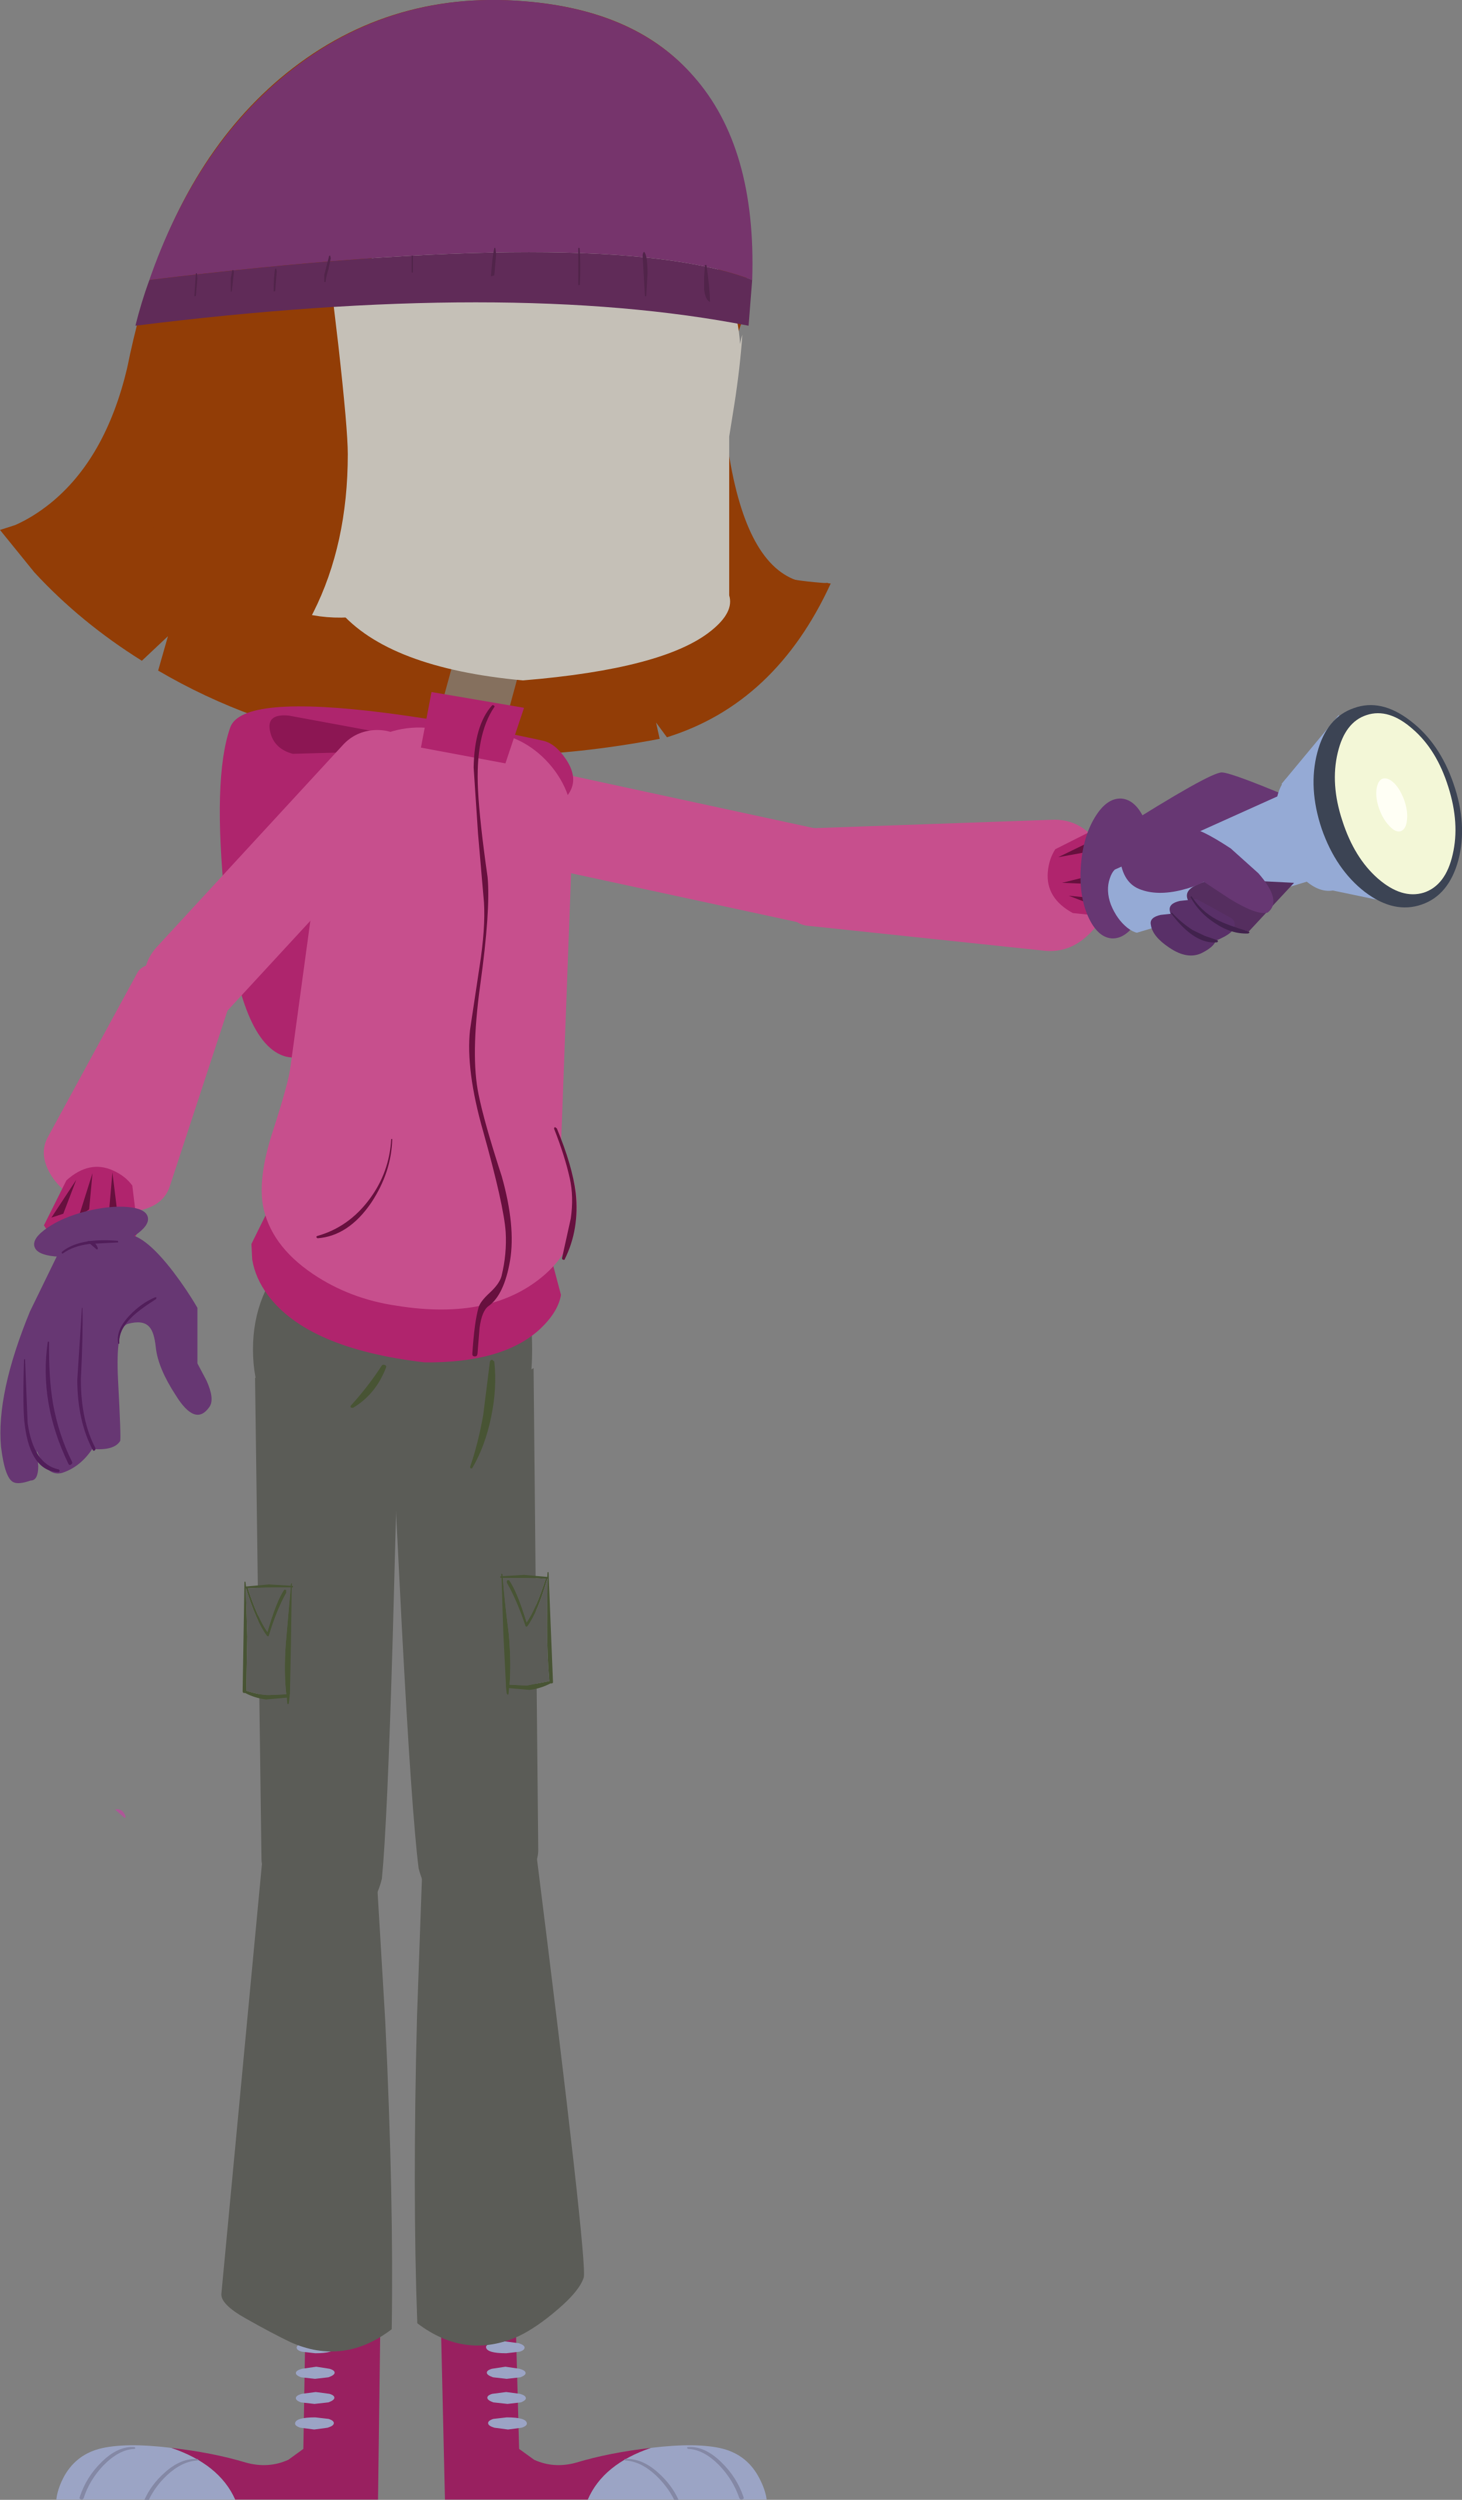 <?xml version="1.0" encoding="UTF-8" standalone="no"?>
<svg xmlns:xlink="http://www.w3.org/1999/xlink" height="483.5px" width="282.9px" xmlns="http://www.w3.org/2000/svg">
  <rect width="100%" height="100%" fill="#808080" stroke="none"/>
  <g transform="matrix(1.0, 0.0, 0.0, 1.0, -489.65, -447.65)">
    <path d="M538.5 505.9 L538.3 505.9 538.3 500.1 538.6 498.05 538.8 498.05 538.9 498.95 538.5 505.9" fill="#51244a" fill-rule="evenodd" stroke="none"/>
    <path d="M589.7 598.15 Q592.9 596.1 596.6 596.9 L648.2 608.05 Q652.2 608.95 654.2 612.4 655.95 615.45 655.3 619.1 654.45 622.75 651.25 624.8 648.0 626.85 644.4 626.1 L592.75 614.95 Q589.05 614.15 586.95 610.9 584.95 607.7 585.7 603.9 586.5 600.2 589.7 598.15" fill="#c74f8d" fill-rule="evenodd" stroke="none"/>
    <path d="M629.3 491.0 Q625.9 564.1 650.0 560.35 639.4 565.35 628.6 570.6 606.9 581.05 600.5 568.15 594.15 555.15 593.2 536.45 592.3 517.7 597.45 504.25 602.55 490.7 610.7 490.3 L615.6 490.05 629.3 491.0" fill="#923d06" fill-rule="evenodd" stroke="none"/>
    <path d="M615.65 921.1 Q606.35 924.25 603.4 931.1 L575.75 931.1 574.95 896.65 589.45 897.15 590.1 921.3 593.0 923.4 Q596.85 925.15 601.15 923.95 607.65 922.0 615.65 921.1" fill="#992060" fill-rule="evenodd" stroke="none"/>
    <path d="M629.65 921.3 Q634.35 922.6 636.6 927.0 637.75 929.2 638.0 931.1 L603.4 931.1 Q606.35 924.25 615.65 921.1 624.65 920.0 629.65 921.3" fill="#9ba4c5" fill-rule="evenodd" stroke="none"/>
    <path d="M591.15 901.65 Q591.2 902.2 590.2 902.5 L587.6 902.8 Q583.85 902.8 583.7 901.65 583.65 901.2 584.65 900.85 L587.3 900.5 590.0 900.85 Q591.1 901.2 591.15 901.65" fill="#9ba4c5" fill-rule="evenodd" stroke="none"/>
    <path d="M584.85 905.8 L587.45 905.4 590.15 905.8 Q591.3 906.1 591.35 906.6 591.4 907.05 590.35 907.45 L587.7 907.75 585.05 907.45 Q583.9 907.05 583.85 906.6 583.8 906.1 584.85 905.8" fill="#9ba4c5" fill-rule="evenodd" stroke="none"/>
    <path d="M584.9 910.65 L587.6 910.3 590.25 910.65 Q591.35 910.95 591.4 911.45 591.45 911.9 590.45 912.3 L587.85 912.6 585.1 912.3 Q584.0 911.9 583.95 911.45 583.9 910.95 584.9 910.65" fill="#9ba4c5" fill-rule="evenodd" stroke="none"/>
    <path d="M585.1 915.5 L587.7 915.2 Q591.5 915.2 591.6 916.35 591.65 916.85 590.6 917.2 L587.95 917.55 585.3 917.2 Q584.15 916.85 584.1 916.35 584.05 915.85 585.1 915.5" fill="#9ba4c5" fill-rule="evenodd" stroke="none"/>
    <path d="M620.1 931.15 Q618.85 928.6 616.6 926.45 613.6 923.65 610.6 923.55 L610.45 923.4 610.55 923.25 Q613.85 923.05 617.0 925.9 619.6 928.2 620.95 931.15 L620.1 931.15" fill="#8488a5" fill-rule="evenodd" stroke="none"/>
    <path d="M622.8 921.3 L622.6 921.15 Q622.6 920.95 622.75 920.95 626.0 920.7 629.25 923.9 632.2 926.75 633.5 930.55 633.7 930.95 633.3 931.05 632.9 931.2 632.7 930.8 631.55 927.35 628.85 924.5 625.8 921.4 622.8 921.3" fill="#8488a5" fill-rule="evenodd" stroke="none"/>
    <path d="M522.75 921.1 Q532.1 924.25 535.15 931.1 L562.8 931.1 563.25 896.65 548.75 897.15 548.35 921.3 545.45 923.4 Q541.6 925.15 537.25 923.95 530.75 922.0 522.75 921.1" fill="#992060" fill-rule="evenodd" stroke="none"/>
    <path d="M508.8 921.3 Q504.1 922.6 501.85 927.0 500.75 929.2 500.55 931.1 L535.15 931.1 Q532.1 924.25 522.75 921.1 513.8 920.0 508.8 921.3" fill="#9ba4c5" fill-rule="evenodd" stroke="none"/>
    <path d="M547.05 901.65 Q547.0 902.2 548.05 902.5 L550.65 902.8 Q554.4 902.8 554.5 901.65 554.55 901.2 553.55 900.85 L550.9 900.5 548.2 900.85 Q547.1 901.2 547.05 901.65" fill="#9ba4c5" fill-rule="evenodd" stroke="none"/>
    <path d="M553.4 905.8 L550.85 905.4 548.1 905.8 Q546.95 906.1 546.9 906.6 546.85 907.05 547.9 907.45 L550.6 907.75 553.2 907.45 Q554.35 907.05 554.4 906.6 554.45 906.1 553.4 905.8" fill="#9ba4c5" fill-rule="evenodd" stroke="none"/>
    <path d="M553.4 910.65 L550.75 910.3 548.05 910.65 Q546.95 910.95 546.9 911.45 546.85 911.9 547.85 912.3 L550.5 912.6 553.2 912.3 Q554.3 911.9 554.35 911.45 554.4 910.95 553.4 910.65" fill="#9ba4c5" fill-rule="evenodd" stroke="none"/>
    <path d="M553.25 915.5 L550.65 915.2 Q546.85 915.2 546.75 916.35 546.7 916.85 547.75 917.2 L550.45 917.55 553.05 917.2 Q554.2 916.85 554.25 916.35 554.3 915.85 553.25 915.5" fill="#9ba4c5" fill-rule="evenodd" stroke="none"/>
    <path d="M518.45 931.15 Q519.65 928.6 521.9 926.45 524.9 923.65 527.9 923.55 L528.05 923.4 527.9 923.25 Q524.65 923.05 521.5 925.9 518.9 928.2 517.6 931.15 L518.45 931.15" fill="#8488a5" fill-rule="evenodd" stroke="none"/>
    <path d="M515.7 921.3 L515.85 921.15 515.7 920.95 Q512.45 920.7 509.25 923.9 506.35 926.75 505.1 930.55 504.9 930.95 505.3 931.05 505.65 931.2 505.85 930.8 506.95 927.35 509.65 924.5 512.7 921.4 515.7 921.3" fill="#8488a5" fill-rule="evenodd" stroke="none"/>
    <path d="M592.9 712.25 L593.8 805.4 Q593.85 808.45 590.85 811.55 587.8 814.65 583.8 816.0 573.35 819.5 570.65 809.0 569.3 798.2 567.4 762.25 L565.7 728.65 592.9 712.25" fill="#5b5c57" fill-rule="evenodd" stroke="none"/>
    <path d="M587.8 753.3 Q587.6 753.55 587.75 753.85 589.65 757.15 591.3 762.1 591.4 762.45 591.7 762.2 593.7 759.5 595.55 753.0 L595.6 753.0 595.5 762.35 Q595.55 768.35 595.95 772.8 L591.6 773.65 588.25 773.5 Q588.6 769.3 588.1 763.7 587.2 756.6 586.95 752.85 592.25 752.8 595.25 753.0 593.35 758.9 591.55 761.45 589.7 755.4 588.15 753.25 L587.8 753.3 M586.9 752.5 L586.9 752.15 Q586.6 751.9 586.65 752.15 L586.65 752.5 586.45 752.55 Q586.4 752.8 586.5 752.8 L586.7 752.85 587.05 763.7 587.55 773.45 587.55 773.6 587.55 773.85 587.7 775.2 587.9 775.45 588.05 775.3 588.15 774.15 592.1 774.5 Q594.25 774.25 596.15 773.25 L596.35 773.25 Q596.7 773.25 596.65 772.9 L595.8 751.8 595.75 751.7 Q595.6 751.7 595.6 751.8 L595.55 752.65 591.05 752.25 586.9 752.5" fill="#485434" fill-rule="evenodd" stroke="none"/>
    <path d="M587.8 753.3 L588.15 753.25 Q589.7 755.4 591.55 761.45 593.35 758.9 595.25 753.0 592.25 752.8 586.95 752.85 587.2 756.6 588.1 763.7 588.6 769.3 588.25 773.5 L591.6 773.65 595.95 772.8 Q595.55 768.35 595.5 762.35 L595.6 753.0 595.55 753.0 Q593.7 759.5 591.7 762.2 591.4 762.45 591.3 762.1 589.65 757.15 587.75 753.85 587.6 753.55 587.8 753.3" fill="#5b5c57" fill-rule="evenodd" stroke="none"/>
    <path d="M593.25 804.75 Q603.4 885.55 602.6 888.15 601.8 890.7 597.65 894.25 593.55 897.8 590.0 899.5 579.75 904.1 570.4 897.0 569.45 871.85 570.35 837.45 L571.4 808.0 Q573.05 803.05 576.65 800.15 583.7 794.35 593.25 804.75" fill="#5b5c57" fill-rule="evenodd" stroke="none"/>
    <path d="M539.0 714.1 L566.55 730.55 565.65 764.2 Q564.6 800.15 563.55 811.0 561.0 821.4 550.55 817.9 546.5 816.5 543.4 813.45 540.35 810.3 540.25 807.3 L539.0 714.1" fill="#5b5c57" fill-rule="evenodd" stroke="none"/>
    <path d="M545.9 754.35 L545.95 754.0 Q546.15 753.75 546.15 754.0 L546.1 754.35 546.35 754.4 546.35 754.65 546.1 754.7 545.95 765.55 545.75 775.3 545.7 775.45 545.7 775.7 545.55 777.05 545.4 777.3 545.25 777.15 545.15 776.0 541.15 776.35 Q539.0 776.1 537.1 775.1 L536.9 775.1 Q536.6 775.1 536.6 774.75 L536.95 753.65 537.0 753.55 Q537.15 753.55 537.15 753.65 L537.25 754.5 541.7 754.1 545.9 754.35 M545.05 755.15 L545.05 755.7 Q543.2 759.0 541.7 763.95 541.65 764.3 541.3 764.05 539.25 761.35 537.25 754.85 L537.2 754.85 537.5 764.2 537.3 774.65 Q539.9 775.5 541.65 775.5 L545.05 775.35 Q544.55 771.15 544.95 765.55 L545.9 754.7 Q540.55 754.65 537.6 754.85 539.55 760.75 541.4 763.3 543.15 757.25 544.65 755.1 L545.05 755.15" fill="#485434" fill-rule="evenodd" stroke="none"/>
    <path d="M545.05 755.15 L544.65 755.1 Q543.15 757.25 541.4 763.3 539.55 760.75 537.6 754.85 540.55 754.65 545.9 754.7 L544.95 765.55 Q544.55 771.15 545.05 775.35 L541.65 775.5 Q539.9 775.5 537.3 774.65 L537.5 764.2 537.2 754.85 537.25 754.85 Q539.25 761.35 541.3 764.05 541.65 764.3 541.7 763.95 543.2 759.0 545.05 755.7 L545.05 755.15" fill="#5b5c57" fill-rule="evenodd" stroke="none"/>
    <path d="M540.55 805.9 Q549.9 795.5 557.1 801.3 560.7 804.2 562.45 809.15 L564.2 838.6 Q565.85 873.05 565.45 898.15 556.15 905.25 545.85 900.65 542.3 898.95 537.25 896.1 532.15 893.25 532.5 891.15 L540.55 805.9" fill="#5b5c57" fill-rule="evenodd" stroke="none"/>
    <path d="M512.05 797.75 Q511.9 797.6 512.1 797.6 513.45 797.45 513.95 799.0 L513.9 799.25 513.75 799.25 512.05 797.75" fill="#ae5798" fill-rule="evenodd" stroke="none"/>
    <path d="M591.05 447.9 Q612.25 449.55 623.2 461.75 637.2 477.05 633.65 507.9 L633.5 509.05 Q624.55 534.5 624.7 546.3 624.85 558.9 650.4 560.5 639.75 583.7 618.7 590.25 L616.6 587.4 617.3 590.55 Q586.45 596.45 559.7 591.65 538.15 587.85 520.25 577.35 L522.15 570.7 517.1 575.45 Q505.25 568.05 496.3 558.35 L489.65 550.15 492.6 549.2 Q496.1 547.65 499.45 544.95 510.1 536.3 514.25 518.85 515.4 513.15 516.85 507.9 524.9 478.9 543.8 462.85 564.15 445.7 591.05 447.9" fill="#923d06" fill-rule="evenodd" stroke="none"/>
    <path d="M599.2 594.55 Q601.65 598.25 599.7 601.15 591.6 613.75 574.75 631.5 552.7 654.85 544.45 651.85 535.85 648.8 533.2 622.2 530.75 598.1 534.2 588.35 536.45 581.95 564.8 585.6 579.15 587.5 594.65 590.9 597.1 591.4 599.2 594.55" fill="#ae256d" fill-rule="evenodd" stroke="none"/>
    <path d="M592.6 594.75 Q596.05 597.05 598.5 600.1 592.65 595.2 582.25 593.05 573.55 591.2 564.4 591.65 L555.25 593.2 546.3 593.45 Q542.6 592.45 541.9 589.05 541.15 585.65 545.5 586.05 L592.6 594.75" fill="#8c1653" fill-rule="evenodd" stroke="none"/>
    <path d="M645.1 607.9 L693.35 606.2 Q698.05 606.05 701.3 609.7 704.6 613.45 704.45 618.8 L704.45 619.6 Q703.9 625.05 700.2 628.5 696.55 631.95 691.9 631.55 L645.9 626.7 Q643.45 626.45 641.7 623.7 639.9 621.0 639.65 617.25 639.45 613.5 641.0 610.8 642.55 608.0 645.1 607.9" fill="#c74f8d" fill-rule="evenodd" stroke="none"/>
    <path d="M692.4 616.35 Q692.6 613.85 693.85 611.9 697.9 609.85 701.9 607.85 L705.55 609.15 Q709.3 611.2 710.05 615.2 710.8 619.15 708.95 622.6 L706.9 625.25 697.25 624.25 Q692.0 621.4 692.4 616.35" fill="#b0246d" fill-rule="evenodd" stroke="none"/>
    <path d="M701.55 612.15 L694.4 613.45 701.1 610.2 701.55 612.15 M703.1 623.55 Q699.8 622.15 696.45 620.9 L703.85 621.6 703.1 623.55 M702.4 618.7 L695.15 618.4 702.4 616.6 702.4 618.7" fill="#67103e" fill-rule="evenodd" stroke="none"/>
    <path d="M706.65 602.1 Q709.5 602.35 711.25 606.45 712.9 610.55 712.55 616.1 712.1 621.7 709.9 625.5 707.55 629.3 704.75 629.15 701.95 628.9 700.15 624.8 698.4 620.75 698.8 615.1 699.2 609.55 701.5 605.75 703.8 601.95 706.65 602.1" fill="#673773" fill-rule="evenodd" stroke="none"/>
    <path d="M705.35 608.7 Q723.9 596.95 726.1 597.05 728.2 597.1 742.9 603.4 L726.3 616.55 705.35 608.7" fill="#673773" fill-rule="evenodd" stroke="none"/>
    <path d="M705.35 615.85 L737.35 601.45 743.95 617.75 709.65 628.05 Q708.85 627.9 707.8 627.1 705.75 625.45 704.6 622.6 703.6 619.85 704.4 617.55 704.75 616.45 705.35 615.85" fill="#95aad5" fill-rule="evenodd" stroke="none"/>
    <path d="M751.25 605.95 Q752.9 610.7 752.0 614.7 751.1 618.7 748.3 619.7 745.4 620.65 742.3 618.0 739.15 615.35 737.5 610.7 735.9 606.0 736.75 601.95 737.65 597.95 740.55 597.0 743.35 596.05 746.5 598.65 749.7 601.25 751.25 605.95" fill="#95aad5" fill-rule="evenodd" stroke="none"/>
    <path d="M762.5 623.0 L744.5 619.25 737.65 599.25 748.7 585.95 762.5 623.0" fill="#95aad5" fill-rule="evenodd" stroke="none"/>
    <path d="M770.9 599.2 Q773.65 607.1 771.85 614.0 770.0 620.8 764.75 622.6 759.45 624.45 753.8 620.2 748.15 615.85 745.4 607.95 742.75 600.05 744.55 593.2 746.35 586.4 751.65 584.6 756.9 582.7 762.55 587.05 768.2 591.35 770.9 599.2" fill="#3c4454" fill-rule="evenodd" stroke="none"/>
    <path d="M769.9 599.85 Q772.15 606.95 770.75 612.9 769.4 618.9 765.15 620.3 760.9 621.6 756.25 617.55 751.7 613.55 749.4 606.4 747.05 599.3 748.5 593.25 749.9 587.3 754.1 585.95 758.35 584.55 763.0 588.65 767.65 592.65 769.9 599.85" fill="#f3f7d7" fill-rule="evenodd" stroke="none"/>
    <path d="M761.4 602.5 Q762.1 604.55 761.9 606.25 761.75 607.95 760.75 608.4 759.75 608.75 758.55 607.45 757.3 606.2 756.55 604.15 755.8 602.1 756.0 600.35 756.25 598.6 757.2 598.25 758.25 597.95 759.5 599.2 760.65 600.4 761.4 602.5" fill="#fffff5" fill-rule="evenodd" stroke="none"/>
    <path d="M731.3 627.8 L727.4 626.9 Q722.95 625.55 720.7 623.3 718.3 620.95 720.05 619.5 720.75 618.8 724.35 617.6 L740.05 618.4 731.3 627.8" fill="#552e5f" fill-rule="evenodd" stroke="none"/>
    <path d="M706.7 607.9 L719.6 607.8 Q721.65 607.7 727.8 611.75 L733.15 616.55 Q737.85 621.9 734.95 624.15 732.9 624.75 727.6 621.5 L722.6 618.2 Q720.85 619.15 718.45 619.75 713.55 621.0 710.1 619.6 706.65 618.2 706.3 612.9 706.1 610.3 706.7 607.9" fill="#673773" fill-rule="evenodd" stroke="none"/>
    <path d="M721.2 621.55 Q724.6 623.35 728.0 625.3 728.55 625.7 728.55 626.4 728.75 627.8 726.0 629.1 723.15 630.65 719.55 628.2 716.4 626.0 716.0 623.8 715.75 622.4 717.95 621.9 L721.2 621.55" fill="#593068" fill-rule="evenodd" stroke="none"/>
    <path d="M717.5 624.25 L724.35 628.05 Q724.9 628.45 724.9 629.15 725.05 630.5 722.35 631.9 719.5 633.4 715.85 630.9 712.65 628.75 712.35 626.55 712.0 625.1 714.25 624.6 L717.5 624.25" fill="#593068" fill-rule="evenodd" stroke="none"/>
    <path d="M720.0 621.15 Q720.15 620.95 720.25 621.05 722.1 623.9 725.05 625.5 727.0 626.55 731.25 627.8 L731.45 628.0 731.2 628.2 Q727.95 628.35 724.75 626.2 721.7 624.25 720.0 621.15" fill="#41224d" fill-rule="evenodd" stroke="none"/>
    <path d="M716.25 624.3 L716.4 624.15 Q718.2 626.1 720.45 627.55 L722.75 628.65 725.2 629.5 725.35 629.65 725.2 629.9 Q720.85 630.4 716.25 624.3" fill="#41224d" fill-rule="evenodd" stroke="none"/>
    <path d="M538.6 708.65 Q538.6 697.5 546.35 689.7 554.1 681.8 565.1 681.8 576.2 681.8 584.3 689.1 592.6 696.5 592.6 707.45 592.95 724.0 584.5 730.6 578.15 735.55 565.1 735.55 554.1 735.55 546.35 727.7 538.6 719.8 538.6 708.65" fill="#5b5c57" fill-rule="evenodd" stroke="none"/>
    <path d="M584.45 711.0 Q584.55 710.65 584.9 710.65 L585.3 711.0 Q585.85 716.15 584.7 721.65 583.55 727.35 581.0 731.65 L580.7 731.65 580.6 731.4 Q582.15 726.95 583.15 721.35 L584.45 711.0" fill="#485434" fill-rule="evenodd" stroke="none"/>
    <path d="M563.5 711.8 Q563.7 711.5 564.1 711.65 564.5 711.8 564.35 712.15 562.35 717.35 557.95 719.95 L557.55 719.9 Q557.4 719.65 557.55 719.5 560.95 715.75 563.5 711.8" fill="#485434" fill-rule="evenodd" stroke="none"/>
    <path d="M596.3 690.95 L598.2 698.1 Q597.65 701.4 594.15 704.7 587.0 711.3 571.8 711.15 549.15 708.5 541.45 698.1 539.05 694.85 538.45 691.25 L538.3 688.25 544.65 675.4 596.3 690.95" fill="#b0246d" fill-rule="evenodd" stroke="none"/>
    <path d="M585.45 594.65 L573.1 591.25 577.7 574.5 590.05 577.8 585.45 594.65" fill="#85705e" fill-rule="evenodd" stroke="none"/>
    <path d="M601.05 481.7 Q624.55 487.3 630.75 504.45 632.6 509.5 632.85 514.2 633.0 513.25 633.3 512.4 632.85 518.8 631.75 525.85 L630.75 532.1 630.75 562.8 Q631.75 566.05 627.25 569.65 618.15 577.0 590.85 579.25 564.7 576.85 555.2 565.65 552.2 562.1 551.3 558.2 L550.9 554.9 537.05 527.8 536.9 526.65 545.0 532.6 Q545.15 529.7 546.2 525.25 548.3 516.35 552.9 508.65 567.5 484.25 601.05 481.7" fill="#c5c0b7" fill-rule="evenodd" stroke="none"/>
    <path d="M539.35 527.25 L544.3 529.3 Q549.8 533.4 552.65 543.15 L558.55 566.95 Q547.05 568.1 537.45 560.95 527.85 553.8 527.85 544.15 527.85 535.25 531.45 530.85 534.45 527.25 539.35 527.25" fill="#c5c0b7" fill-rule="evenodd" stroke="none"/>
    <path d="M595.9 595.35 Q600.95 601.1 600.45 608.7 L597.75 681.35 Q597.2 688.7 590.6 693.45 584.2 697.9 576.3 697.45 L565.1 696.7 Q557.05 696.25 549.9 689.95 542.35 683.4 542.85 676.05 L552.45 605.6 Q552.9 598.0 558.65 593.0 564.35 587.95 572.0 588.4 L583.2 589.1 Q590.85 589.65 595.9 595.35" fill="#c74f8d" fill-rule="evenodd" stroke="none"/>
    <path d="M577.2 650.6 Q586.8 648.6 590.65 653.6 593.1 656.75 597.2 666.95 606.25 684.3 595.1 694.15 584.8 703.15 566.45 700.2 557.4 698.9 550.2 694.05 541.9 688.45 540.5 680.65 539.65 675.35 542.2 667.2 545.6 656.75 545.9 653.75 L577.2 650.6" fill="#c74f8d" fill-rule="evenodd" stroke="none"/>
    <path d="M565.35 667.95 L565.55 667.95 Q565.4 674.35 561.5 680.25 557.1 686.7 551.1 687.15 L550.9 687.0 Q550.8 686.8 551.05 686.7 557.1 685.0 561.1 679.65 565.0 674.45 565.35 667.95" fill="#67103e" fill-rule="evenodd" stroke="none"/>
    <path d="M596.9 666.05 Q596.8 665.75 597.05 665.65 L597.4 665.9 Q600.4 673.1 601.05 678.4 601.8 685.4 598.95 691.15 598.9 691.4 598.65 691.3 598.4 691.25 598.4 691.0 L600.1 683.3 Q600.7 679.1 599.9 675.55 598.95 671.25 596.9 666.05" fill="#67103e" fill-rule="evenodd" stroke="none"/>
    <path d="M587.45 595.3 L571.1 592.25 573.15 581.5 591.05 584.55 587.45 595.3" fill="#b0246d" fill-rule="evenodd" stroke="none"/>
    <path d="M571.85 597.8 Q572.0 601.55 569.4 604.4 L533.55 643.25 Q530.95 646.25 526.8 646.25 523.1 646.25 520.55 643.8 517.7 641.25 517.55 637.4 517.4 633.65 520.0 630.8 L555.9 591.85 Q558.4 589.05 562.25 588.85 566.0 588.7 568.85 591.35 571.7 593.95 571.85 597.8" fill="#c74f8d" fill-rule="evenodd" stroke="none"/>
    <path d="M516.2 635.85 Q517.05 634.2 520.15 633.9 523.25 633.5 526.8 634.55 530.4 635.65 532.55 637.7 534.75 639.8 534.15 641.65 L522.5 677.1 Q521.35 680.65 516.95 681.7 512.5 682.85 507.45 680.95 L506.65 680.65 Q501.65 678.55 499.35 674.65 497.15 670.8 498.9 667.6 L516.2 635.85" fill="#c74f8d" fill-rule="evenodd" stroke="none"/>
    <path d="M513.9 688.85 Q510.6 691.7 506.6 691.0 502.6 690.4 500.0 687.5 L498.15 684.65 502.5 675.95 Q506.95 671.95 511.55 674.05 513.9 675.1 515.25 676.95 L516.35 685.95 Q515.5 687.5 513.9 688.85" fill="#b0246d" fill-rule="evenodd" stroke="none"/>
    <path d="M501.9 682.4 L499.6 683.15 504.4 675.85 501.9 682.4 M506.9 681.55 L504.9 682.95 507.55 674.55 506.9 681.55 M512.25 681.3 L510.65 683.1 511.4 674.4 512.25 681.3" fill="#67103e" fill-rule="evenodd" stroke="none"/>
    <path d="M584.85 584.1 Q585.0 583.95 585.2 584.1 585.45 584.25 585.3 584.4 581.6 589.8 582.15 600.45 582.45 606.45 584.0 617.3 584.6 623.6 582.55 638.35 580.7 651.85 582.25 659.3 583.3 664.6 586.75 675.2 589.45 684.8 588.35 691.45 587.2 698.1 584.2 700.25 582.9 701.15 582.45 704.45 L582.05 709.45 Q582.0 710.0 581.55 710.0 581.0 710.0 581.05 709.45 581.45 703.3 582.25 700.55 582.55 699.4 584.4 697.7 586.3 695.95 586.7 694.45 587.75 690.15 587.5 685.95 587.15 680.8 583.15 666.5 579.75 654.6 580.6 646.85 L582.45 634.55 Q583.6 627.2 583.3 622.2 L582.15 608.9 581.3 596.1 Q581.45 587.9 584.85 584.1" fill="#67103e" fill-rule="evenodd" stroke="none"/>
    <path d="M502.15 687.55 L514.4 686.4 Q517.8 686.65 523.15 693.6 525.85 697.15 527.85 700.6 L527.85 711.35 529.6 714.65 Q531.25 718.3 530.15 719.8 527.45 723.65 523.65 717.5 520.25 712.3 519.8 708.3 519.5 705.3 518.55 704.3 517.35 702.9 514.4 703.7 511.95 704.4 512.5 714.75 513.1 725.95 512.9 726.35 511.75 728.25 507.5 727.9 505.2 731.35 501.75 732.5 499.6 733.15 498.0 730.8 L496.75 728.25 497.05 731.2 Q497.05 734.0 495.6 734.0 493.3 734.8 492.3 734.35 490.6 733.65 489.85 727.5 488.9 717.2 495.45 701.3 L502.15 687.55" fill="#673773" fill-rule="evenodd" stroke="none"/>
    <path d="M518.25 683.05 Q518.65 684.65 515.7 686.65 512.8 688.65 508.25 689.8 503.75 690.95 500.2 690.65 496.7 690.3 496.3 688.7 495.9 687.1 498.85 685.1 501.75 683.1 506.25 681.95 510.8 680.8 514.35 681.1 517.85 681.4 518.25 683.05" fill="#673773" fill-rule="evenodd" stroke="none"/>
    <path d="M505.5 700.6 L505.6 700.6 Q505.75 705.3 505.3 714.45 505.3 722.4 508.1 727.7 508.2 728.05 507.95 728.2 507.75 728.35 507.6 728.1 504.65 722.5 504.6 714.6 L505.5 700.6" fill="#511e5a" fill-rule="evenodd" stroke="none"/>
    <path d="M498.9 707.15 L499.15 707.15 Q499.05 714.05 499.9 719.1 501.0 725.2 503.6 730.4 503.75 730.7 503.35 730.95 503.05 731.1 502.9 730.8 497.15 718.95 498.9 707.15" fill="#511e5a" fill-rule="evenodd" stroke="none"/>
    <path d="M494.3 710.6 Q494.5 710.45 494.5 710.6 L495.0 722.9 Q496.15 730.85 501.0 731.85 501.2 731.95 501.2 732.2 L501.0 732.4 Q495.6 732.2 494.45 723.35 494.0 720.35 494.3 710.6" fill="#511e5a" fill-rule="evenodd" stroke="none"/>
    <path d="M501.8 690.1 Q501.65 690.15 501.6 690.0 L501.6 689.8 Q504.95 687.0 512.5 687.65 L512.5 687.95 506.95 688.25 Q503.75 688.65 501.8 690.1" fill="#511e5a" fill-rule="evenodd" stroke="none"/>
    <path d="M506.65 687.85 Q506.5 687.7 506.75 687.7 508.05 687.55 508.6 689.1 L508.5 689.3 508.35 689.3 506.65 687.85" fill="#511e5a" fill-rule="evenodd" stroke="none"/>
    <path d="M512.75 707.5 L512.55 707.6 Q511.95 705.05 514.65 702.15 516.95 699.7 519.7 698.55 L519.95 698.6 519.85 698.9 Q516.55 701.0 515.1 702.45 512.5 705.0 512.75 707.5" fill="#511e5a" fill-rule="evenodd" stroke="none"/>
    <path d="M554.95 496.05 Q553.25 497.9 553.25 498.65 L555.1 514.25 Q556.95 530.7 556.95 535.5 556.95 552.9 550.25 566.15 542.45 581.45 529.45 581.45 526.1 581.45 526.0 578.05 L526.6 574.4 522.25 560.1 Q517.8 545.95 517.8 539.8 517.8 520.3 537.2 501.5 544.6 494.3 550.5 491.9 556.55 489.5 556.55 494.15 L554.95 496.05" fill="#923d06" fill-rule="evenodd" stroke="none"/>
    <path d="M635.2 501.8 Q607.1 491.05 518.55 501.8 526.9 477.75 543.2 463.55 563.9 445.6 591.2 447.9 612.7 449.65 623.85 462.4 636.05 476.15 635.2 501.8" fill="#76346c" fill-rule="evenodd" stroke="none"/>
    <path d="M635.2 501.8 L634.5 510.65 Q588.25 501.6 515.85 510.65 517.0 506.05 518.55 501.8 607.1 491.05 635.2 501.8" fill="#602b58" fill-rule="evenodd" stroke="none"/>
    <path d="M625.9 501.2 L626.05 498.9 626.35 498.9 Q627.0 503.4 627.05 506.05 626.15 505.7 625.9 503.65 L625.9 501.2 M614.95 500.6 L614.7 504.95 614.45 504.95 614.0 497.2 Q614.0 496.5 614.3 496.35 614.95 497.1 614.95 500.6 M569.55 497.1 L569.55 500.35 569.3 500.35 569.3 497.1 569.55 497.1 M553.65 497.6 L553.2 499.75 Q552.7 501.4 552.65 502.2 L552.4 502.2 552.4 500.8 553.35 497.1 553.55 497.1 553.65 497.6 M601.85 502.75 L601.55 502.8 601.55 495.6 601.8 495.6 Q602.05 498.75 601.85 502.75 M585.65 496.8 L585.3 500.9 584.65 501.1 Q584.9 497.45 585.3 495.6 L585.5 495.6 585.65 496.8 M534.9 500.4 L534.5 504.05 534.3 504.05 534.3 501.5 534.6 499.9 534.85 499.9 534.9 500.4 M543.2 500.1 L542.9 503.95 542.6 504.05 Q542.6 501.05 542.9 499.6 L543.1 499.6 543.2 500.1 M527.85 501.5 L527.55 504.9 527.25 504.95 527.55 500.5 527.75 500.5 527.85 501.5" fill="#51244a" fill-rule="evenodd" stroke="none"/>
  </g>
</svg>
